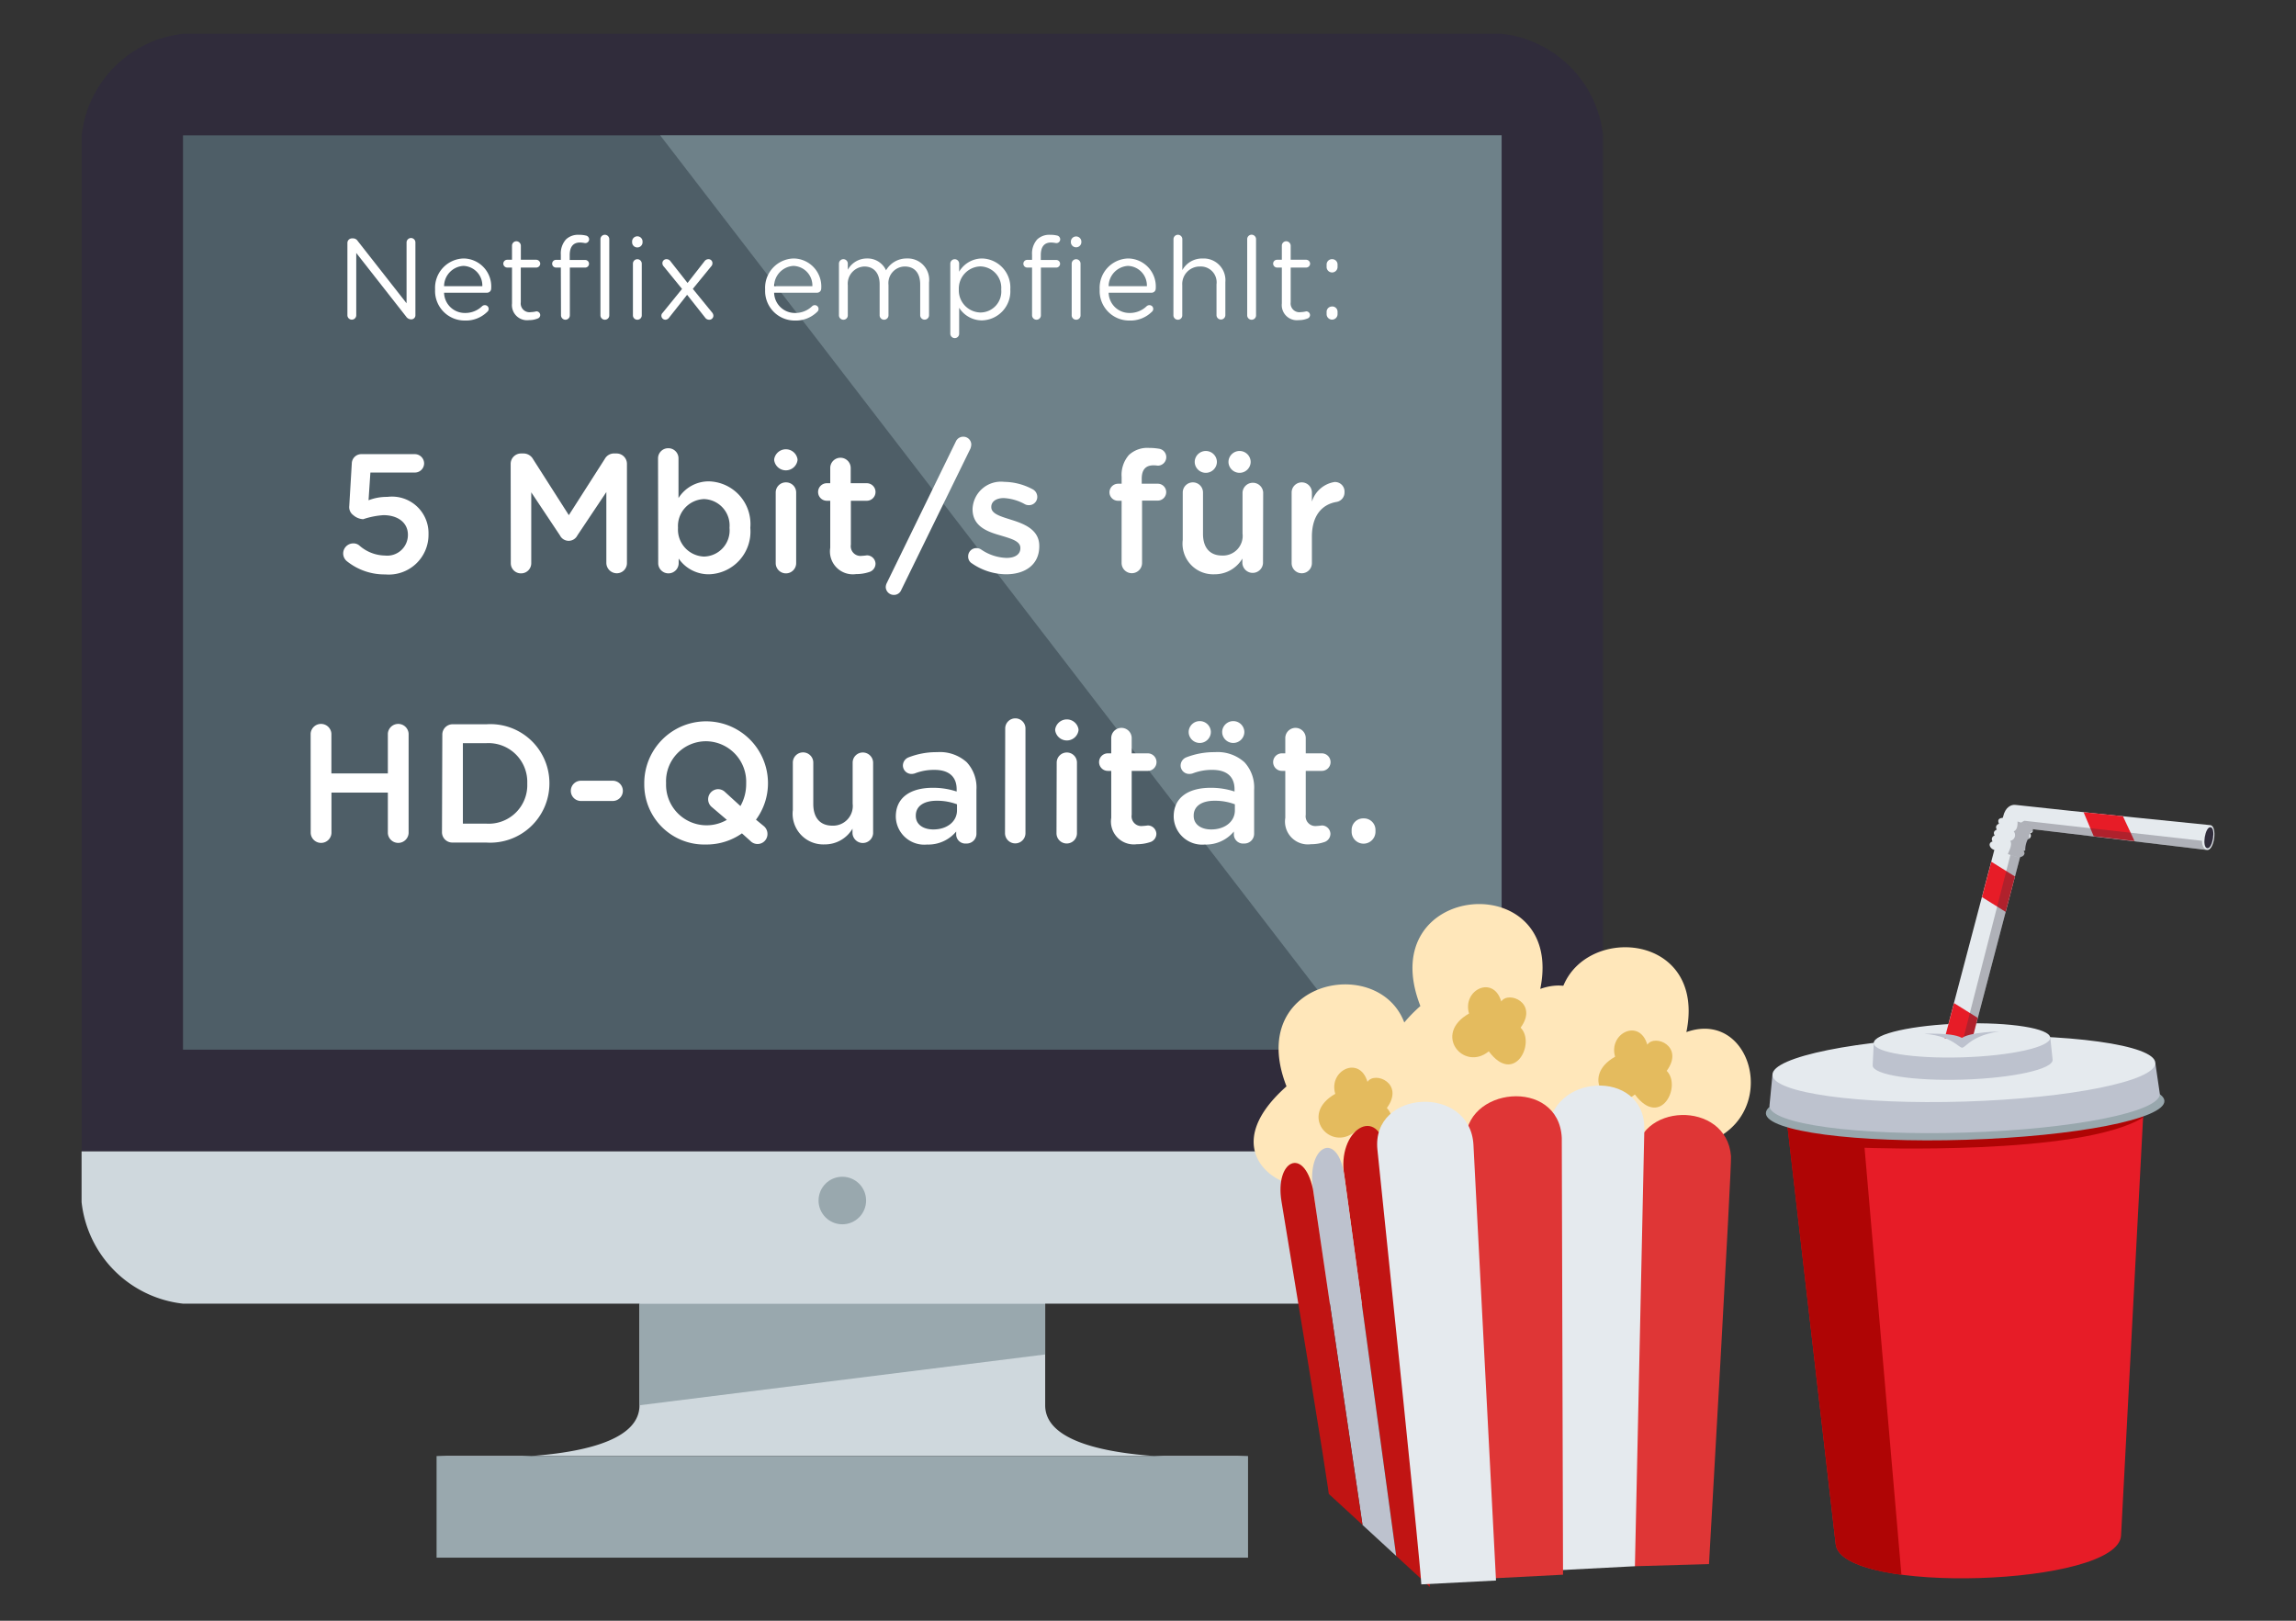 <svg xmlns="http://www.w3.org/2000/svg" viewBox="0 0 68 48"><rect x="0" y="0" width="68" height="48" fill="#333333" stroke="none"/><defs><style>.cls-1,.cls-16{fill:#302c3b;}.cls-2{fill:#cfd8dd;}.cls-3{fill:#99a8ae;}.cls-4{fill:#4e5e67;}.cls-5{fill:#6e8189;}.cls-6{fill:#f4ce9f;}.cls-7{fill:#ffe7ba;}.cls-8{fill:#e4bb5e;}.cls-9{fill:#df3636;}.cls-10{fill:#e5eaee;}.cls-11{fill:#c11413;}.cls-12{fill:#bdc2ce;}.cls-13{fill:#e71c27;}.cls-14{fill:#af0505;}.cls-15{fill:#98a7ad;}.cls-16{opacity:0.3;}.cls-16,.cls-17{isolation:isolate;}.cls-18{fill:#fff;}</style></defs><g id="Final"><g id="Group_19077" data-name="Group 19077"><g id="Group_19075" data-name="Group 19075"><g id="Group_18791" data-name="Group 18791"><path id="Path_32955" data-name="Path 32955" class="cls-1" d="M47.477,4.009a3.4,3.4,0,0,0-3-3.009H5.42a3.4,3.4,0,0,0-3,3.009V34.1H47.477Z"/><path id="Path_32956" data-name="Path 32956" class="cls-2" d="M2.416,34.1v1.5a3.4,3.4,0,0,0,3,3.009H44.473a3.4,3.4,0,0,0,3-3.009V34.1Zm16.523,7.521c0,1.959-6.009,1.5-6.009,1.5H36.963s-6.008.454-6.008-1.5V38.61H18.939Z"/><path id="Path_32957" data-name="Path 32957" class="cls-3" d="M18.938,41.619l12.017-1.505v-1.5H18.938Z"/><path id="Path_32958" data-name="Path 32958" class="cls-4" d="M5.42,4.009H44.473V31.087H5.42Z"/><path id="Path_32959" data-name="Path 32959" class="cls-5" d="M44.473,31.087H40.382L19.553,4.009h24.92Z"/><circle id="Ellipse_262" data-name="Ellipse 262" class="cls-3" cx="24.947" cy="35.555" r="0.704"/><path id="Path_32960" data-name="Path 32960" class="cls-3" d="M12.93,43.123H36.963v3.009H12.93Z"/></g><g id="Group_19074" data-name="Group 19074"><g id="Group_16894" data-name="Group 16894"><g id="Group_16555" data-name="Group 16555"><g id="Group_16553" data-name="Group 16553"><path id="Path_27230" data-name="Path 27230" class="cls-6" d="M42.107,32.294c.218-.326,1.107.046.574.776.454.451-.181,1.722-.942.7-.743.61-1.671-.5-.586-1.119C40.948,31.95,41.876,31.5,42.107,32.294Z"/></g><g id="Group_16554" data-name="Group 16554"><path id="Path_27231" data-name="Path 27231" class="cls-7" d="M45.618,29.288c2.177-.777,2.982,3.235-.251,3.44a1.368,1.368,0,0,1-2.716-.048c-.716.256-2.755-.961-.584-2.885C40.622,26.094,46.365,25.643,45.618,29.288Z"/><path id="Path_27232" data-name="Path 27232" class="cls-8" d="M44.462,29.66c.218-.327,1.106.046.573.776.454.451-.18,1.722-.942.7-.742.61-1.671-.506-.585-1.119C43.3,29.316,44.231,28.865,44.462,29.66Z"/></g><g id="Group_16560" data-name="Group 16560"><path id="Path_27231-2" data-name="Path 27231-2" class="cls-7" d="M41.653,31.667c2.177-.777,2.981,3.235-.252,3.44a1.367,1.367,0,0,1-2.715-.048c-.717.256-2.755-.961-.584-2.885C36.656,28.473,42.4,28.022,41.653,31.667Z"/><path id="Path_27232-2" data-name="Path 27232-2" class="cls-8" d="M40.5,32.04c.219-.327,1.107.045.574.775.453.451-.181,1.722-.942.7-.743.61-1.671-.506-.586-1.119C39.338,31.7,40.266,31.245,40.5,32.04Z"/></g><g id="Group_16561" data-name="Group 16561"><path id="Path_27231-3" data-name="Path 27231-3" class="cls-7" d="M49.945,30.567c2.177-.777,2.982,3.235-.252,3.44a1.367,1.367,0,0,1-2.715-.048c-.717.256-2.755-.961-.584-2.885C44.948,27.373,50.691,26.922,49.945,30.567Z"/><path id="Path_27232-3" data-name="Path 27232-3" class="cls-8" d="M48.788,30.94c.219-.327,1.107.045.574.775.453.451-.181,1.722-.942.7-.743.61-1.671-.506-.586-1.119C47.63,30.6,48.558,30.145,48.788,30.94Z"/></g><path id="Path_27233" data-name="Path 27233" class="cls-9" d="M51.267,34.244c.023.3-.652,12.079-.652,12.079l-2.2.063.023-12.061C48.428,32.643,51.138,32.561,51.267,34.244Z"/><path id="Path_27234" data-name="Path 27234" class="cls-10" d="M48.7,33.433l-.279,12.953-2.528.131-.037-12.936C45.847,31.774,48.72,31.627,48.7,33.433Z"/><path id="Path_27235" data-name="Path 27235" class="cls-9" d="M46.255,33.7l.037,12.937-2.213.114-.669-12.9C43.324,32.184,46.166,31.892,46.255,33.7Z"/><path id="Path_27236" data-name="Path 27236" class="cls-11" d="M41.351,46.081,39.818,34.84c-.25-1.374,1.022-2.18,1.231-.71L42.349,47Z"/><path id="Path_27237" data-name="Path 27237" class="cls-10" d="M43.639,33.909l.668,12.9-2.212.114s.031-.091-1.3-12.87C40.607,32.259,43.545,32.107,43.639,33.909Z"/><path id="Path_27238" data-name="Path 27238" class="cls-12" d="M40.353,45.163l-1.467-9.951c-.191-1.3.743-1.756.932-.372l1.533,11.242Z"/><path id="Path_27239" data-name="Path 27239" class="cls-11" d="M39.354,44.244s-.018-.323-1.4-8.66c-.2-1.205.65-1.65.931-.372l1.467,9.949Z"/></g><g id="Group_16550" data-name="Group 16550"><path id="Path_27187" data-name="Path 27187" class="cls-13" d="M54.368,45.739c.174,1.5,8.372,1.245,8.451-.264l.708-13.437-10.7.334Z"/><path id="Path_27188" data-name="Path 27188" class="cls-14" d="M54.368,45.739c.053.459.856.754,1.946.9L55.222,33.993s6.422.247,8.25-.9l.034-.524L55.075,32.3l-2.253.071Z"/><path id="Path_27189" data-name="Path 27189" class="cls-15" d="M52.3,32.974c.017.534,2.672.884,5.932.782s5.888-.617,5.871-1.151-2.673-.883-5.93-.782S52.28,32.441,52.3,32.974Z"/><path id="Path_27190" data-name="Path 27190" class="cls-12" d="M52.405,32.756c.017.534,2.618.886,5.812.786s5.766-.613,5.75-1.147l-.134-.915-11.339.354Z"/><path id="Path_27191" data-name="Path 27191" class="cls-10" d="M52.494,31.834c.016.534,2.568.887,5.7.79s5.656-.609,5.64-1.144-2.569-.887-5.7-.788S52.477,31.3,52.494,31.834Z"/><path id="Path_27192" data-name="Path 27192" class="cls-12" d="M55.462,31.556c.009.276,1.21.463,2.681.418s2.658-.308,2.649-.585l-.069-.658-5.228.163Z"/><ellipse id="Ellipse_98" data-name="Ellipse 98" class="cls-10" cx="58.108" cy="30.813" rx="2.615" ry="0.501" transform="translate(-0.925 1.811) rotate(-1.771)"/><path id="Path_27193" data-name="Path 27193" class="cls-10" d="M65.361,25.173l-5.311-.634-1.628,6.194-.83.025,1.732-6.565c.066-.3.248-.369.367-.355,1.782.2,5.774.6,5.774.6C65.681,24.47,65.577,25.205,65.361,25.173Z"/><path id="Path_27194" data-name="Path 27194" class="cls-13" d="M58.7,26.569l.7.437.276-1.048-.7-.437Zm3.009-2.514.3.712,1.209.142-.344-.735Zm-4.115,6.7.83-.026.148-.584-.7-.437Z"/><path id="Path_27195" data-name="Path 27195" class="cls-16" d="M60.051,24.539l-1.628,6.193-.272.009,1.587-6.186a.378.378,0,0,1,.219-.247l5.259.593c0,.239.145.272.145.272Z"/><path id="Path_27196" data-name="Path 27196" class="cls-10" d="M60.209,24.609a.1.1,0,0,1-.086.071.106.106,0,0,1-.011.149.1.1,0,0,1-.053.025.663.663,0,0,0-.077.326.1.1,0,0,1-.05.023c.089.121-.077.212-.2.175l-.674-.209c-.124-.039-.2-.2-.044-.249a.11.11,0,0,1,.02-.154.116.116,0,0,1,.042-.02c-.046-.08-.025-.137.062-.177-.043-.078-.02-.136.065-.174-.059-.127.009-.186.2-.173l.674.209c.1.031.142.091.127.178C60.2,24.637,60.219,24.582,60.209,24.609Z"/><path id="Path_27197" data-name="Path 27197" class="cls-16" d="M60.209,24.61a.167.167,0,0,0-.1.221.1.1,0,0,1-.052.024.108.108,0,0,1-.012.151A.113.113,0,0,1,60,25.03a.107.107,0,0,1-.064.175c.09.12-.077.212-.2.174h0l-.268-.083c0-.034.151-.277.067-.393a.173.173,0,0,0,.142-.2.168.168,0,0,0-.039-.083c.141-.046.111-.289.115-.29l.329.1C60.182,24.463,60.222,24.523,60.209,24.61Z"/><path id="Path_27198" data-name="Path 27198" class="cls-1" d="M60.209,24.61l5.162.511c-.166-.025-.062-.647.1-.621s.061.647-.1.621Z"/><path id="Path_27199" data-name="Path 27199" class="cls-12" d="M58.176,30.959c-.12.244-.175-.264-1.19-.343C57.567,30.6,58.337,30.629,58.176,30.959Z"/><path id="Path_27200" data-name="Path 27200" class="cls-12" d="M58.049,30.961c.134.237.156-.272,1.164-.414C58.635,30.571,57.866,30.644,58.049,30.961Z"/></g></g></g><g class="cls-17"><path class="cls-18" d="M10.289,16.633a.3.3,0,0,1-.125-.24.3.3,0,0,1,.295-.3.27.27,0,0,1,.18.06,1.175,1.175,0,0,0,.761.3.613.613,0,0,0,.681-.606v-.01c0-.36-.3-.58-.726-.58a2.383,2.383,0,0,0-.6.12.481.481,0,0,1-.291-.12.293.293,0,0,1-.12-.271l.075-1.261a.282.282,0,0,1,.281-.275h1.586a.277.277,0,0,1,.275.275.273.273,0,0,1-.275.27H10.97l-.055.821a1.488,1.488,0,0,1,.555-.1,1.082,1.082,0,0,1,1.221,1.1v.01a1.177,1.177,0,0,1-1.281,1.186A1.777,1.777,0,0,1,10.289,16.633Z"/><path class="cls-18" d="M15.124,13.74a.308.308,0,0,1,.31-.31H15.5a.325.325,0,0,1,.286.165l1.061,1.662,1.066-1.667a.309.309,0,0,1,.28-.16h.065a.308.308,0,0,1,.31.31v2.933a.3.3,0,0,1-.31.305.31.31,0,0,1-.3-.305v-2.1L17.1,15.857a.288.288,0,0,1-.516,0l-.85-1.276v2.1a.3.3,0,0,1-.306.3.3.3,0,0,1-.3-.3Z"/><path class="cls-18" d="M19.489,13.575a.3.3,0,0,1,.3-.3.3.3,0,0,1,.306.3v1.176a1.057,1.057,0,0,1,.9-.495,1.264,1.264,0,0,1,1.227,1.371v.01A1.264,1.264,0,0,1,21,17.008a1.078,1.078,0,0,1-.9-.465v.135a.3.3,0,0,1-.606,0Zm2.117,2.062v-.01a.782.782,0,0,0-.756-.846.8.8,0,0,0-.77.846v.01a.8.8,0,0,0,.77.846A.774.774,0,0,0,21.606,15.637Z"/><path class="cls-18" d="M22.929,13.6a.35.35,0,0,1,.691,0v.03a.349.349,0,0,1-.691,0Zm.045.986a.3.3,0,0,1,.3-.3.3.3,0,0,1,.306.3v2.092a.3.3,0,0,1-.606,0Z"/><path class="cls-18" d="M24.589,16.223V14.831h-.1a.26.26,0,1,1,0-.52h.1V13.86a.3.3,0,0,1,.606,0v.451h.475a.26.26,0,1,1,0,.52H25.2v1.3a.288.288,0,0,0,.325.331,1.43,1.43,0,0,0,.15-.015.255.255,0,0,1,.255.25.26.26,0,0,1-.16.235,1.2,1.2,0,0,1-.415.07A.677.677,0,0,1,24.589,16.223Z"/><path class="cls-18" d="M26.263,17.269l2.047-4.195a.237.237,0,0,1,.221-.14.234.234,0,0,1,.235.231.39.39,0,0,1-.025.12l-2.052,4.194a.228.228,0,0,1-.215.14.239.239,0,0,1-.241-.23A.283.283,0,0,1,26.263,17.269Z"/><path class="cls-18" d="M28.789,16.688a.232.232,0,0,1-.115-.21.242.242,0,0,1,.245-.245.264.264,0,0,1,.13.035,1.4,1.4,0,0,0,.761.255c.26,0,.41-.11.41-.285v-.01c0-.206-.28-.276-.59-.371-.391-.11-.826-.27-.826-.776v-.01a.842.842,0,0,1,.941-.8,1.822,1.822,0,0,1,.831.215.257.257,0,0,1,.145.23.244.244,0,0,1-.251.245.238.238,0,0,1-.12-.03,1.44,1.44,0,0,0-.62-.18c-.236,0-.371.11-.371.26v.01c0,.2.286.276.6.376.385.12.821.295.821.77v.01c0,.556-.431.831-.981.831A1.805,1.805,0,0,1,28.789,16.688Z"/><path class="cls-18" d="M33.219,14.831h-.105a.252.252,0,0,1-.255-.25.256.256,0,0,1,.255-.255h.105v-.2a.892.892,0,0,1,.215-.65.8.8,0,0,1,.6-.21,1.744,1.744,0,0,1,.3.025.252.252,0,0,1-.045.5.974.974,0,0,0-.125-.01c-.23,0-.35.125-.35.4v.145h.47a.249.249,0,0,1,.255.25.252.252,0,0,1-.255.25h-.46v1.847a.3.3,0,0,1-.606,0Z"/><path class="cls-18" d="M37.406,16.678a.306.306,0,0,1-.611,0v-.135a.95.95,0,0,1-.825.465.907.907,0,0,1-.941-1.016V14.586a.3.3,0,1,1,.6,0v1.226c0,.411.206.641.566.641A.583.583,0,0,0,36.8,15.8V14.586a.306.306,0,0,1,.611,0ZM36.04,13.66V13.7a.329.329,0,0,1-.656,0V13.66a.329.329,0,0,1,.656,0Zm1,0V13.7a.329.329,0,0,1-.656,0V13.66a.329.329,0,0,1,.656,0Z"/><path class="cls-18" d="M38.254,14.586a.3.3,0,0,1,.3-.3.3.3,0,0,1,.3.3v.27a.84.84,0,0,1,.666-.58.281.281,0,0,1,.3.3.284.284,0,0,1-.24.29c-.43.075-.726.406-.726,1.031v.781a.3.3,0,0,1-.3.3.3.3,0,0,1-.3-.3Z"/><path class="cls-18" d="M9.2,21.73a.308.308,0,0,1,.615,0v1.176h1.672V21.73a.308.308,0,0,1,.615,0v2.943a.308.308,0,0,1-.615,0v-1.2H9.817v1.2a.308.308,0,0,1-.615,0Z"/><path class="cls-18" d="M13.1,21.76a.305.305,0,0,1,.31-.31h1a1.747,1.747,0,0,1,1.862,1.742v.01A1.754,1.754,0,0,1,14.4,24.953h-1a.305.305,0,0,1-.31-.31ZM14.4,24.393a1.142,1.142,0,0,0,1.216-1.181V23.2A1.15,1.15,0,0,0,14.4,22.01h-.691v2.383Z"/><path class="cls-18" d="M16.906,23.422a.3.3,0,0,1,.3-.3h.941a.3.3,0,0,1,0,.6H17.2A.3.3,0,0,1,16.906,23.422Z"/><path class="cls-18" d="M19.081,23.212V23.2a1.832,1.832,0,0,1,3.664-.01v.01a1.817,1.817,0,0,1-.355,1.076l.225.185a.3.3,0,0,1,.115.24.294.294,0,0,1-.506.205l-.25-.225a1.82,1.82,0,0,1-1.066.33A1.778,1.778,0,0,1,19.081,23.212Zm1.892.46a.3.3,0,0,1,.29-.3.3.3,0,0,1,.216.09l.45.41a1.315,1.315,0,0,0,.17-.665V23.2a1.2,1.2,0,0,0-1.191-1.247,1.184,1.184,0,0,0-1.181,1.237v.01a1.2,1.2,0,0,0,1.8,1.081l-.436-.371A.3.3,0,0,1,20.973,23.672Z"/><path class="cls-18" d="M25.859,24.678a.306.306,0,0,1-.611,0v-.135a.95.95,0,0,1-.826.465.908.908,0,0,1-.941-1.016V22.586a.3.3,0,1,1,.606,0v1.226c0,.411.205.641.566.641a.583.583,0,0,0,.6-.651V22.586a.3.3,0,0,1,.3-.3.306.306,0,0,1,.306.3Z"/><path class="cls-18" d="M26.531,24.193v-.011c0-.57.446-.85,1.091-.85a2.207,2.207,0,0,1,.711.11v-.065c0-.376-.23-.576-.656-.576a1.568,1.568,0,0,0-.585.105.34.34,0,0,1-.095.015.253.253,0,0,1-.256-.25.263.263,0,0,1,.166-.24,2.263,2.263,0,0,1,.85-.155,1.184,1.184,0,0,1,.876.3,1.1,1.1,0,0,1,.286.816v1.3a.289.289,0,0,1-.3.29.273.273,0,0,1-.3-.255v-.1a1.075,1.075,0,0,1-.861.385A.844.844,0,0,1,26.531,24.193ZM28.343,24v-.18a1.679,1.679,0,0,0-.6-.105c-.39,0-.62.165-.62.44v.01c0,.256.225.4.515.4C28.038,24.568,28.343,24.338,28.343,24Z"/><path class="cls-18" d="M29.771,21.575a.3.3,0,0,1,.3-.3.3.3,0,0,1,.3.3v3.1a.3.3,0,0,1-.606,0Z"/><path class="cls-18" d="M31.251,21.6a.35.35,0,0,1,.691,0v.03a.349.349,0,0,1-.691,0Zm.045.986a.3.3,0,0,1,.3-.3.3.3,0,0,1,.3.3v2.092a.3.3,0,0,1-.606,0Z"/><path class="cls-18" d="M32.911,24.223V22.831h-.1a.26.26,0,0,1,0-.52h.1V21.86a.3.3,0,0,1,.606,0v.451h.475a.26.26,0,1,1,0,.52h-.475v1.3a.288.288,0,0,0,.325.331,1.43,1.43,0,0,0,.15-.015.255.255,0,0,1,.256.25.26.26,0,0,1-.16.235,1.213,1.213,0,0,1-.416.07A.677.677,0,0,1,32.911,24.223Z"/><path class="cls-18" d="M34.761,24.193v-.011c0-.57.445-.85,1.091-.85a2.212,2.212,0,0,1,.711.11v-.065c0-.376-.23-.576-.656-.576a1.568,1.568,0,0,0-.585.105.34.34,0,0,1-.1.015.252.252,0,0,1-.256-.25.264.264,0,0,1,.165-.24,2.272,2.272,0,0,1,.851-.155,1.184,1.184,0,0,1,.876.3,1.1,1.1,0,0,1,.285.816v1.3a.288.288,0,0,1-.3.29.273.273,0,0,1-.3-.255v-.1a1.075,1.075,0,0,1-.861.385A.844.844,0,0,1,34.761,24.193Zm1.1-2.533V21.7a.329.329,0,0,1-.656,0V21.66a.329.329,0,0,1,.656,0ZM36.573,24v-.18a1.683,1.683,0,0,0-.6-.105c-.39,0-.62.165-.62.44v.01c0,.256.225.4.515.4C36.268,24.568,36.573,24.338,36.573,24Zm.28-2.342V21.7a.329.329,0,0,1-.656,0V21.66a.329.329,0,0,1,.656,0Z"/><path class="cls-18" d="M38.066,24.223V22.831h-.1a.26.26,0,0,1,0-.52h.1V21.86a.3.3,0,0,1,.606,0v.451h.475a.26.26,0,1,1,0,.52h-.475v1.3a.288.288,0,0,0,.325.331,1.43,1.43,0,0,0,.15-.015.255.255,0,0,1,.256.25.26.26,0,0,1-.161.235,1.2,1.2,0,0,1-.415.07A.677.677,0,0,1,38.066,24.223Z"/><path class="cls-18" d="M40.387,24.238a.341.341,0,0,1,.35.345v.05a.353.353,0,0,1-.706,0v-.05A.342.342,0,0,1,40.387,24.238Z"/></g><g class="cls-17"><path class="cls-18" d="M10.289,7.193a.135.135,0,0,1,.133-.133h.037a.163.163,0,0,1,.136.078l1.446,1.844v-1.8a.133.133,0,0,1,.133-.133.131.131,0,0,1,.129.133v2.15a.12.12,0,0,1-.122.126h-.014a.183.183,0,0,1-.139-.082L10.551,7.492V9.336a.131.131,0,1,1-.262,0Z"/><path class="cls-18" d="M13.764,9.493a.875.875,0,0,1-.878-.916V8.571a.869.869,0,0,1,.844-.916.829.829,0,0,1,.817.892.122.122,0,0,1-.123.122H13.152a.614.614,0,0,0,.619.6.718.718,0,0,0,.507-.2.116.116,0,0,1,.075-.031.111.111,0,0,1,.075.2A.9.9,0,0,1,13.764,9.493Zm.521-1.018a.58.58,0,0,0-.561-.6.607.607,0,0,0-.572.6Z"/><path class="cls-18" d="M15.164,8.986V7.924h-.142a.119.119,0,0,1-.116-.116.117.117,0,0,1,.116-.115h.142V7.278a.13.13,0,0,1,.13-.133.135.135,0,0,1,.132.133v.415h.457A.12.12,0,0,1,16,7.808a.118.118,0,0,1-.119.116h-.457V8.952a.26.26,0,0,0,.3.292.788.788,0,0,0,.161-.023A.113.113,0,0,1,16,9.333a.11.11,0,0,1-.075.1.676.676,0,0,1-.259.048A.448.448,0,0,1,15.164,8.986Z"/><path class="cls-18" d="M16.61,7.924h-.143a.114.114,0,0,1,0-.228h.143V7.543a.621.621,0,0,1,.153-.453.517.517,0,0,1,.377-.136.871.871,0,0,1,.208.021.116.116,0,0,1,.1.112.113.113,0,0,1-.126.112,1.019,1.019,0,0,0-.143-.017c-.2,0-.306.123-.306.375V7.7h.456a.112.112,0,0,1,.116.113.114.114,0,0,1-.116.112h-.452V9.336a.13.13,0,0,1-.13.133.132.132,0,0,1-.132-.133Zm1.173-.84a.131.131,0,1,1,.262,0V9.336a.128.128,0,0,1-.129.133.131.131,0,0,1-.133-.133Z"/><path class="cls-18" d="M18.721,7.141a.155.155,0,0,1,.309,0v.045a.155.155,0,0,1-.309,0Zm.024.667a.131.131,0,1,1,.262,0V9.336a.129.129,0,0,1-.13.133.13.13,0,0,1-.132-.133Z"/><path class="cls-18" d="M19.625,9.265l.575-.708-.541-.664a.14.14,0,0,1-.041-.095.118.118,0,0,1,.123-.122.141.141,0,0,1,.116.061l.506.643.5-.64a.146.146,0,0,1,.112-.064A.116.116,0,0,1,21.1,7.8a.125.125,0,0,1-.034.085l-.547.67.571.7a.153.153,0,0,1,.038.1A.12.12,0,0,1,21,9.469a.141.141,0,0,1-.115-.061l-.535-.677-.531.673a.141.141,0,0,1-.112.065.119.119,0,0,1-.119-.119A.112.112,0,0,1,19.625,9.265Z"/><path class="cls-18" d="M23.539,9.493a.875.875,0,0,1-.878-.916V8.571a.868.868,0,0,1,.844-.916.829.829,0,0,1,.817.892.122.122,0,0,1-.123.122H22.927a.614.614,0,0,0,.619.6.718.718,0,0,0,.507-.2.112.112,0,0,1,.19.081.112.112,0,0,1-.04.085A.9.9,0,0,1,23.539,9.493Zm.521-1.018a.58.58,0,0,0-.562-.6.607.607,0,0,0-.571.6Z"/><path class="cls-18" d="M24.847,7.808a.132.132,0,0,1,.13-.132.13.13,0,0,1,.132.132v.181a.644.644,0,0,1,.569-.334.6.6,0,0,1,.564.351.7.7,0,0,1,.62-.351.632.632,0,0,1,.653.708v.973a.131.131,0,1,1-.262,0V8.424c0-.34-.17-.531-.456-.531a.491.491,0,0,0-.483.545v.9a.131.131,0,1,1-.262,0V8.417c0-.33-.174-.524-.453-.524a.51.51,0,0,0-.49.555v.888a.128.128,0,0,1-.129.133.131.131,0,0,1-.133-.133Z"/><path class="cls-18" d="M28.145,7.808a.131.131,0,1,1,.262,0v.239a.792.792,0,0,1,.674-.392.859.859,0,0,1,.841.912v.007a.862.862,0,0,1-.841.915.8.8,0,0,1-.674-.374v.766a.128.128,0,0,1-.129.132.131.131,0,0,1-.133-.132Zm1.508.769V8.571a.634.634,0,0,0-.619-.681.657.657,0,0,0-.637.677v.007a.656.656,0,0,0,.637.681A.621.621,0,0,0,29.653,8.577Z"/><path class="cls-18" d="M30.566,7.924h-.143a.114.114,0,0,1,0-.228h.143V7.543a.625.625,0,0,1,.153-.453.521.521,0,0,1,.378-.136.871.871,0,0,1,.208.021.116.116,0,0,1,.095.112.113.113,0,0,1-.126.112,1.019,1.019,0,0,0-.143-.017c-.2,0-.306.123-.306.375V7.7h.456a.112.112,0,0,1,.115.113.114.114,0,0,1-.115.112h-.453V9.336a.13.13,0,0,1-.129.133.133.133,0,0,1-.133-.133Zm1.15-.783a.156.156,0,0,1,.31,0v.045a.156.156,0,0,1-.31,0Zm.024.667a.131.131,0,1,1,.262,0V9.336a.128.128,0,0,1-.129.133.131.131,0,0,1-.133-.133Z"/><path class="cls-18" d="M33.446,9.493a.874.874,0,0,1-.877-.916V8.571a.868.868,0,0,1,.843-.916.829.829,0,0,1,.817.892.122.122,0,0,1-.122.122H32.834a.614.614,0,0,0,.619.6.718.718,0,0,0,.507-.2.118.118,0,0,1,.075-.031.111.111,0,0,1,.075.2A.9.9,0,0,1,33.446,9.493Zm.521-1.018a.58.58,0,0,0-.561-.6.607.607,0,0,0-.572.6Z"/><path class="cls-18" d="M34.755,7.084a.131.131,0,1,1,.262,0V8a.665.665,0,0,1,.6-.344.643.643,0,0,1,.674.7v.976a.131.131,0,1,1-.262,0V8.424a.469.469,0,0,0-.487-.531.518.518,0,0,0-.527.552v.891a.128.128,0,0,1-.129.133.131.131,0,0,1-.133-.133Z"/><path class="cls-18" d="M36.938,7.084a.131.131,0,0,1,.129-.133.133.133,0,0,1,.133.133V9.336a.129.129,0,0,1-.13.133.13.13,0,0,1-.132-.133Z"/><path class="cls-18" d="M37.964,8.986V7.924h-.143a.119.119,0,0,1-.115-.116.116.116,0,0,1,.115-.115h.143V7.278a.13.13,0,0,1,.13-.133.135.135,0,0,1,.132.133v.415h.456a.119.119,0,0,1,.119.115.117.117,0,0,1-.119.116h-.456V8.952a.26.26,0,0,0,.3.292.76.76,0,0,0,.16-.023.113.113,0,0,1,.113.112.11.11,0,0,1-.075.1.676.676,0,0,1-.259.048A.448.448,0,0,1,37.964,8.986Z"/><path class="cls-18" d="M39.454,7.676a.157.157,0,0,1,.16.16v.071a.162.162,0,0,1-.324,0V7.836A.158.158,0,0,1,39.454,7.676Zm0,1.4a.156.156,0,0,1,.16.16v.068a.162.162,0,1,1-.324,0V9.238A.157.157,0,0,1,39.454,9.078Z"/></g></g></g></g></svg>
